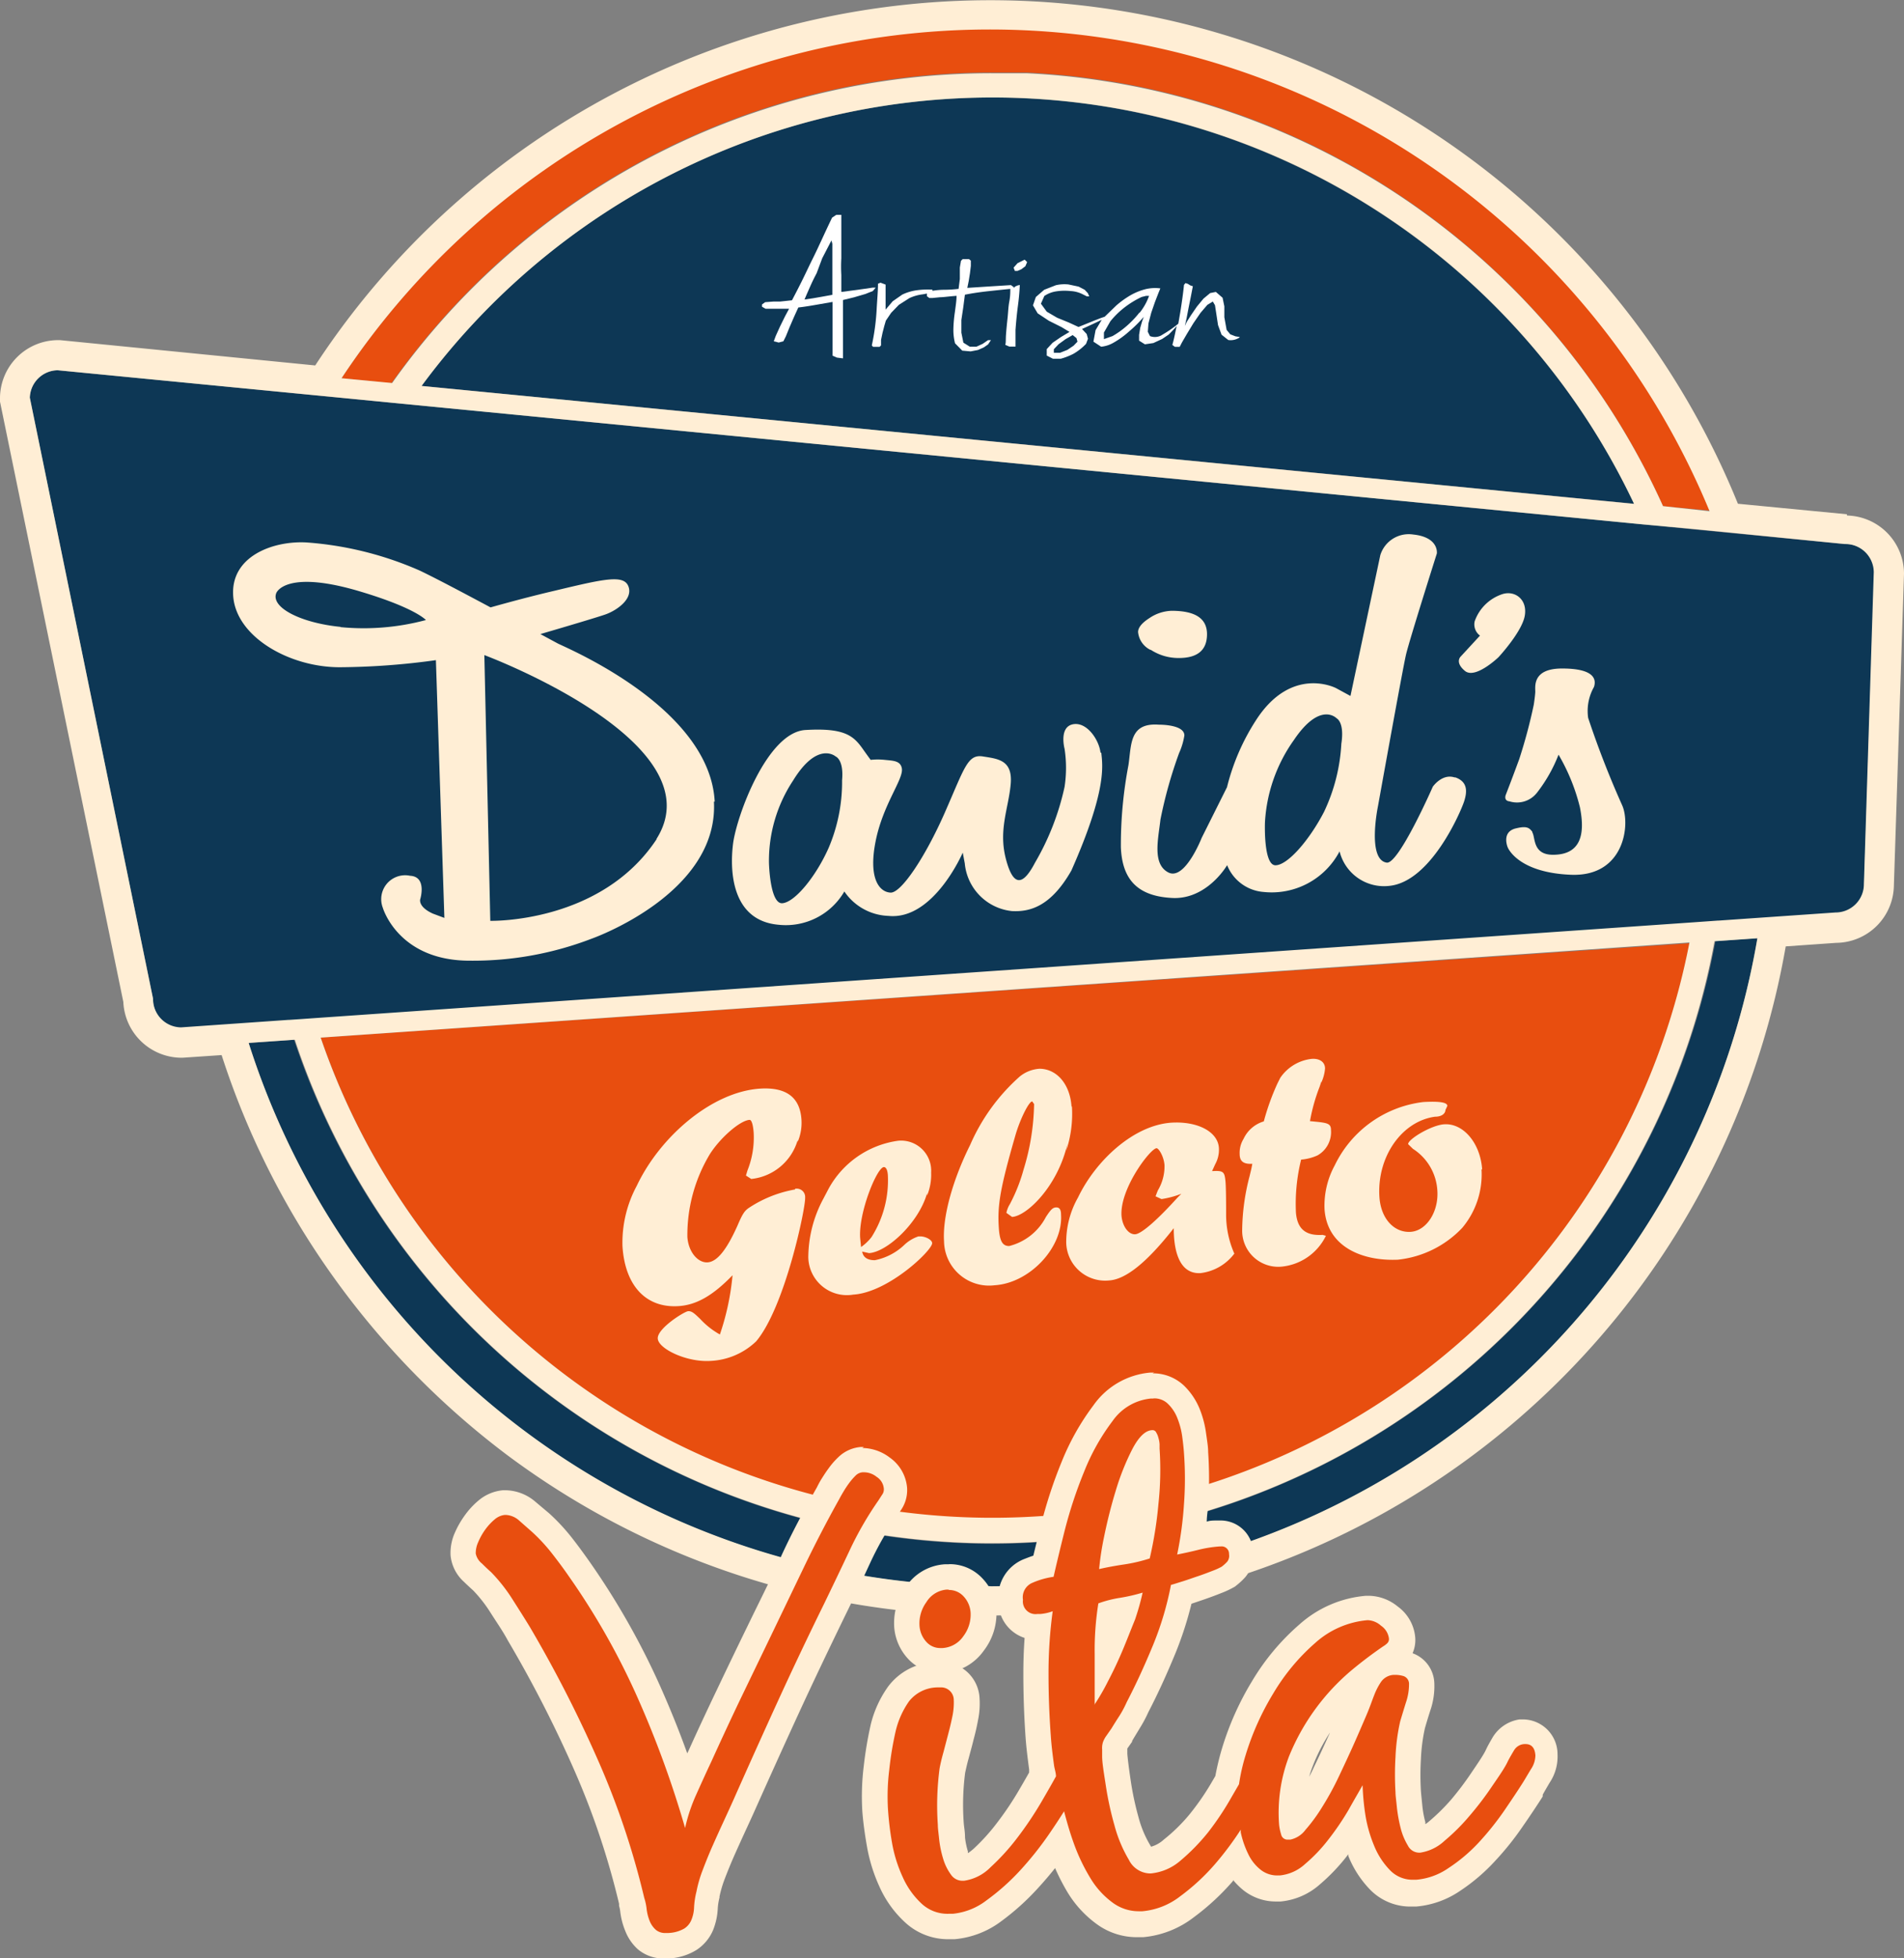 <svg xmlns="http://www.w3.org/2000/svg" viewBox="0 0 150.52 154.75"><rect x="0" y="0" width="150.52" height="154.75" fill="#808080" stroke="none"/><defs><style>.cls-1{fill:#0d3755;}.cls-2{fill:#e84e0f;}.cls-3{fill:#ffeed5;}.cls-4{fill:#fff;}.cls-5{fill:#ef865f;}</style></defs><g id="Laag_2" data-name="Laag 2"><g id="Laag_1-2" data-name="Laag 1"><path class="cls-1" d="M147.37,69.92a2.24,2.24,0,0,1-2.24,2.24h0L14.31,81.24A2.24,2.24,0,0,1,12.1,79v-.07L2.35,31.43a2.25,2.25,0,0,1,2.2-2.17L145.85,43h.08a2.24,2.24,0,0,1,2.24,2.22l-.8,24.68Z"/><path class="cls-1" d="M78.46,122h-.07A58.2,58.2,0,0,1,23.25,82.17l-3.6.25a61.51,61.51,0,0,0,119.28-8.28l-3.32.23A58.21,58.21,0,0,1,78.46,122"/><path class="cls-1" d="M78.46,7.71A56.1,56.1,0,0,0,33.32,30.5l95.86,9.31A56.2,56.2,0,0,0,78.46,7.71"/><path class="cls-2" d="M78.39,5.73h1.4l1.29,0h.06A58.21,58.21,0,0,1,131.47,40l3.68.35A61.48,61.48,0,0,0,27,29.89l3.95.39A58.06,58.06,0,0,1,78.39,5.73"/><path class="cls-2" d="M78.46,120a56.22,56.22,0,0,0,55.1-45.46L25.35,82A56.23,56.23,0,0,0,78.46,120"/><path class="cls-3" d="M146,40.64l-8.61-.83A63.78,63.78,0,0,0,24.92,28.88l-20.18-2H4.59A4.6,4.6,0,0,0,0,31.5v.24L9.75,79.18a4.62,4.62,0,0,0,4.59,4.41h.08l3.1-.21a63.65,63.65,0,0,0,8.72,17.37A64.7,64.7,0,0,0,40.11,115,63.84,63.84,0,0,0,141.17,74.79l4-.28A4.6,4.6,0,0,0,149.72,70l.8-24.67v0h0a4.61,4.61,0,0,0-4.5-4.59M78.29,2.33A61.6,61.6,0,0,1,135.15,40.4L131.47,40A58.21,58.21,0,0,0,81.14,5.79h-.06l-1.29,0h-1.4A58.08,58.08,0,0,0,31,30.27L27,29.89A61.52,61.52,0,0,1,78.29,2.33m50.89,37.49L33.33,30.5a56.09,56.09,0,0,1,95.85,9.32M78.29,125.35A61.61,61.61,0,0,1,19.66,82.42l3.59-.25h.06a58.07,58.07,0,0,0,112.23-7.79h.07l3.32-.23a61.6,61.6,0,0,1-60.64,51.21M25.35,82l108.21-7.52A56.13,56.13,0,0,1,25.35,82m122-12.13v0a2.24,2.24,0,0,1-2.24,2.24h0l-5.92.41-3.3.23h-.07l-.84.06-1.13.08-109,7.57-1.12.08-.9.06h-.06l-3.58.25-4.87.34A2.24,2.24,0,0,1,12.1,79v-.07L2.36,31.43a2.23,2.23,0,0,1,2.2-2.17l21.53,2.09,3.89.38H30l1,.1,1.25.12,97.63,9.49,1.24.11.94.09h.07l3.63.35,10.06,1h.07a2.25,2.25,0,0,1,2.24,2.23Z"/><polygon class="cls-4" points="81 20.52 80.44 20.8 80.13 21.15 80.23 21.41 80.44 21.41 80.74 21.28 81.06 21.04 81.2 20.71 81 20.52"/><path class="cls-4" d="M69.23,22.73l-.24,0-.61.09-.87.12-1,.13c0-.46,0-.9,0-1.34a11.7,11.7,0,0,1,0-1.32c0-.45,0-.81,0-1.1l0-.78v-.7l0-.85h-.4l-.33.22c-.28.58-.54,1.14-.79,1.68s-.49,1.06-.75,1.58-.51,1.06-.77,1.59-.55,1.09-.86,1.68l-.46.05-.47.05-.52,0-.67.05-.25.18,0,.18.28.16.56,0,.67,0,.63,0-.32.6-.39.79-.34.75-.16.43.39.1.37-.1.2-.4.28-.69.35-.81.35-.77c.52-.06,1-.14,1.51-.23l1.2-.21c0,.71,0,1.43,0,2.15s0,1.41,0,2.1l.34.15.48.06,0-.3v-.7l0-.92,0-1,0-.95v-.74l.86-.21.89-.26L69,23ZM65.8,19.27q0,.48,0,1.47c0,.39,0,.69,0,.92l0,.59,0,.48,0,.57-.28.05-.55.1-.69.12-.68.1c.16-.38.32-.74.47-1.08s.32-.68.49-1L65,20.41,65.73,19Z"/><path class="cls-4" d="M80.44,22.56l-.18.08-.12.11v-.06l-.22-.16-1.75.11-1.7.11.11-.54.1-.62.07-.58V20.6l-.14-.12-.25,0-.26,0-.13.13-.09.53,0,.41,0,.5-.1.78a10.18,10.18,0,0,1-1.11.07,5.76,5.76,0,0,0-.88.07l-.08,0,0-.08a6.55,6.55,0,0,0-1.38.07,4,4,0,0,0-1,.32l-.76.53-.56.66,0-.58,0-.4v-1l-.4-.15-.2.08c0,.61-.07,1.31-.11,2.09a17.78,17.78,0,0,1-.38,2.79l.1.11h.26l.26,0,.11-.12,0-.43.12-.57.14-.54.12-.41.42-.62.61-.63.83-.53a3.45,3.45,0,0,1,1.06-.3l.33-.06v.06l0,.15.19.14.24,0,.6-.06c.28,0,.71-.07,1.31-.11,0,.38-.07.8-.13,1.27A10.7,10.7,0,0,0,75.37,26a4.23,4.23,0,0,0,.13,1.13l.57.58.66.06.58-.11.47-.21.33-.23.23-.34h-.23l-.42.29-.5.23-.52,0-.51-.32L76,26.29l0-1,.15-1,.13-1c.6-.12,1.22-.21,1.87-.28s1.22-.13,1.72-.18h0c0,.25,0,.58-.08,1s-.09.87-.14,1.33-.09.87-.12,1.27,0,.66-.06.82l.32.14h.49l0-.54,0-.78c.05-.66.11-1.29.19-1.89s.13-1.16.15-1.66Z"/><path class="cls-4" d="M98,26.63l-.33-.05-.41-.16-.29-.35-.18-1v-.86l-.14-.68-.53-.46-.45.09-.53.44-.52.63-.46.67-.35.55-.14.31.14-.64.15-.78.17-.84.17-.88-.19-.06-.21-.13-.18-.06-.12.14c-.06.61-.16,1.32-.29,2.14l-.16.93a9.16,9.16,0,0,1-1.24.86,1.07,1.07,0,0,1-1,.12l-.17-.34.05-.66.22-.84.29-.84.27-.7.16-.39a3.24,3.24,0,0,0-1.2.07,4.82,4.82,0,0,0-1.17.48,7.38,7.38,0,0,0-1.11.8l-.92.89-.32.11-.49.19-.54.22-.72.29-.76-.35-.93-.38-.82-.48L82.29,24l.27-.61a2.28,2.28,0,0,1,.91-.36A4.36,4.36,0,0,1,84.62,23a2.37,2.37,0,0,1,1,.27l.3.15.19,0L86,23.17l-.25-.27-.48-.25-.8-.17a3,3,0,0,0-1,.06l-.92.36-.66.57-.23.66.37.63.89.59,1,.5.63.38-.67.4-.67.46-.46.5,0,.51.49.25h.62a5.15,5.15,0,0,0,1-.39,4.41,4.41,0,0,0,1-.79l.15-.4-.1-.37L85.54,26l.89-.41.57-.27.1-.05-.49.82-.17.91.61.4a2.4,2.4,0,0,0,1-.33,6.9,6.9,0,0,0,1.2-.87,9.87,9.87,0,0,0,1.17-1.16l-.13.35-.15.52-.09.55,0,.46.46.29.67-.1.69-.32.52-.35.2-.2.28-.3.15-.18c-.1.48-.2,1-.34,1.5l.2.15h.38l.18-.35.39-.67.51-.84.57-.83.54-.63.43-.26.17.29.11.71.13.86.28.76.53.42a1.26,1.26,0,0,0,.89-.2ZM85.18,27l-.31.32-.49.33-.58.23h-.49v-.28l.38-.4.55-.4.56-.32.3.24Zm4.89-2.29A7.59,7.59,0,0,1,89,25.82a6.86,6.86,0,0,1-1.05.74l-.68.24,0-.52.51-.89a6.87,6.87,0,0,1,1-1,7.35,7.35,0,0,1,1.47-.92l.36-.09h.23a4.58,4.58,0,0,1-.75,1.34"/><path class="cls-3" d="M62.85,94a9.62,9.62,0,0,0-3.64,1.45c-.36.24-.52.5-.91,1.41-.86,1.92-1.61,2.85-2.36,2.9s-1.51-.79-1.6-2a12.41,12.41,0,0,1,1.77-6.54c.82-1.3,2.4-2.68,3.15-2.72.15,0,.27.35.32,1a7,7,0,0,1-.49,3l-.12.4.42.27a4.28,4.28,0,0,0,3.67-3.07v.14a3.84,3.84,0,0,0,.3-1.74q-.16-2.66-3.26-2.47c-3.8.24-7.91,3.77-9.76,7.68a9.48,9.48,0,0,0-1.13,4.78c.2,3.12,1.86,4.88,4.4,4.73,1.45-.08,2.76-.85,4.3-2.44a20,20,0,0,1-1,4.68,6.32,6.32,0,0,1-1.56-1.23c-.44-.42-.65-.63-.95-.61S51.92,105,52,105.8s2.27,1.86,4.15,1.75A5.58,5.58,0,0,0,59.78,106c2.29-2.72,3.92-10.6,3.87-11.36a.66.66,0,0,0-.8-.69"/><path class="cls-3" d="M72.6,97.71a3,3,0,0,0-1.12.68,4.69,4.69,0,0,1-2.32,1.2c-.58,0-.92-.22-1-.68l.54.12c1.41-.08,3.92-2.37,4.59-4.73l0,.18a4.31,4.31,0,0,0,.32-1.81A2.38,2.38,0,0,0,71,90.15a7.42,7.42,0,0,0-5.5,3.8l-.42.8a9.86,9.86,0,0,0-1.18,4.62,3.05,3.05,0,0,0,3.55,2.94c2.79-.17,6.28-3.53,6.24-4.07,0-.27-.57-.56-1-.53M68,97.84c-.14-2,1.32-5.57,1.87-5.61.18,0,.29.23.32.65a8.38,8.38,0,0,1-1.29,4.88,3.75,3.75,0,0,1-.83.79Z"/><path class="cls-3" d="M96.87,93.27c-.07-.69-.2-.77-1.05-.72l.25-.55v0a2.35,2.35,0,0,0,.29-1.28c-.08-1.28-1.67-2.12-3.74-2-3,.19-6,3-7.39,5.9a7.14,7.14,0,0,0-.94,3.62,3.08,3.08,0,0,0,3.39,2.95c1.31-.08,3-1.43,5.11-4.13,0,1.11.16,3.66,2.12,3.55a3.93,3.93,0,0,0,2.67-1.54A7.63,7.63,0,0,1,96.93,96c0-.44,0-2.34-.06-2.73M93.1,94.63c-1.6,1.77-2.86,2.88-3.36,2.91s-1-.58-1.08-1.46c-.14-2.14,2.27-5.31,2.77-5.34.18,0,.58.66.63,1.34a3.71,3.71,0,0,1-.53,2l-.18.46.47.22a7.14,7.14,0,0,0,1.57-.42Z"/><path class="cls-3" d="M104.56,97.59c-1.31.08-2-.44-2.11-1.76a14.52,14.52,0,0,1,.41-4.19,3.9,3.9,0,0,0,1.29-.33,2.11,2.11,0,0,0,1.07-2c0-.57-.31-.58-1.66-.71a14.19,14.19,0,0,1,.76-2.71l.14-.42v.07h0a3.23,3.23,0,0,0,.29-1.1c0-.51-.43-.81-1.06-.76a3.46,3.46,0,0,0-2.48,1.5l-.22.44a18.79,18.79,0,0,0-1.08,3A2.57,2.57,0,0,0,98.31,90,2.11,2.11,0,0,0,98,91.19c0,.59.31.82,1,.78-.06.35-.08.42-.22,1a17.39,17.39,0,0,0-.58,4.22,2.85,2.85,0,0,0,3.1,2.91,4.36,4.36,0,0,0,3.52-2.44Z"/><path class="cls-3" d="M117.17,92.41c-.14-2.06-1.48-3.66-3-3.56-1,.06-2.87,1.18-2.85,1.57l.38.37a4.2,4.2,0,0,1,1.93,3.31c.11,1.67-.87,3.18-2.13,3.25s-2.33-1-2.45-2.75c-.21-3.19,1.78-6,4.4-6.35.53,0,.81-.25.82-.53l.15-.32c0-.29-.64-.38-1.9-.31a8.94,8.94,0,0,0-7,5,6.65,6.65,0,0,0-.81,3.46c.2,3,3,4.12,5.79,4a8.18,8.18,0,0,0,5.1-2.52,6.56,6.56,0,0,0,1.52-4.62"/><path class="cls-3" d="M84.71,87.46c-.12-1.81-1.19-3-2.54-3a2.77,2.77,0,0,0-1.55.61,15.46,15.46,0,0,0-3.92,5.4c-1.32,2.64-2.2,5.6-2.07,7.62a3.56,3.56,0,0,0,4,3.48c2.78-.17,5.42-3,5.25-5.58,0-.42-.14-.59-.41-.57s-.42.2-.79.76a4.5,4.5,0,0,1-2.9,2.29c-.52,0-.75-.37-.82-1.45-.12-1.79.12-3.16,1.31-7.29.35-1.23,1.06-2.68,1.33-2.69l.15.21a18.51,18.51,0,0,1-.83,5.17,13.38,13.38,0,0,1-1.08,2.73,2.08,2.08,0,0,0-.28.7l.45.32c1.16-.07,3.6-2.41,4.37-5.76l-.09.52a9.23,9.23,0,0,0,.45-3.5"/><path class="cls-3" d="M90.94,51.33A4,4,0,0,0,93.2,52c1.48,0,2.22-.63,2.22-1.88s-.93-1.85-2.8-1.85a3.31,3.31,0,0,0-1.76.58c-.59.38-.89.75-.89,1.1a1.76,1.76,0,0,0,1,1.42"/><path class="cls-3" d="M117,50.23l-1.53,1.66s-.48.45.34,1.13,2.65-1.08,2.65-1.08,1.86-2,2.08-3.28-.76-2-1.73-1.72a3.47,3.47,0,0,0-2.23,2.16,1.1,1.1,0,0,0,.42,1.13"/><path class="cls-3" d="M121.14,65.74c-.24-.32-.44-.48-1.24-.29-1.25.25-.71,1.51-.71,1.51s.76,2,5,2.17,4.72-4,4.05-5.49a73.62,73.62,0,0,1-2.69-6.91,3.86,3.86,0,0,1,.46-2.44c.23-.69-.1-1.46-2.52-1.46s-2.1,1.5-2.12,1.87-.12,1-.12,1A41.22,41.22,0,0,1,120.1,60c-.61,1.66-1.06,2.81-1.06,2.81s-.2.47.3.52a2,2,0,0,0,2.17-.69,11.88,11.88,0,0,0,1.7-3,15.54,15.54,0,0,1,1.69,4.16c.4,2,.16,3.75-2.13,3.75-1.62,0-1.38-1.36-1.63-1.76"/><path class="cls-3" d="M115,61.44c-1-.33-1.73.73-1.73.73s-2.71,6.17-3.65,6c-1.56-.24-.69-4.43-.69-4.43s1.95-10.84,2.22-12,2.44-8,2.44-8,.19-1.29-1.88-1.5a2.35,2.35,0,0,0-2.59,1.63L106.76,55l-1.14-.62s-3.51-1.84-6.33,2.54A17.42,17.42,0,0,0,97,62.21l-2,4s-1.33,3.4-2.63,2.74-.8-2.66-.63-4.19a35.33,35.33,0,0,1,1.47-5.24,5.39,5.39,0,0,0,.42-1.4c0-.88-2-.85-2-.85-2.36-.18-2.18,1.58-2.42,3.19a33.7,33.7,0,0,0-.6,6.5c.1,2.34,1.12,3.84,4,4,2.43.16,4-1.92,4.4-2.59a3.38,3.38,0,0,0,2.89,2.12,6.06,6.06,0,0,0,6-3.21,3.62,3.62,0,0,0,4,2.72c3.24-.39,5.57-5.83,5.84-6.65s.28-1.58-.7-1.92m-9-2.67a14.26,14.26,0,0,1-1.37,5.4c-1.16,2.24-2.88,4.22-3.84,4.22S100,65,100,65a12.39,12.39,0,0,1,2.29-6.52c2.09-3.1,3.38-1.71,3.38-1.71s.63.29.37,2"/><path class="cls-3" d="M87,59.49c-.1-1-1.08-2.48-2.19-2.25s-.65,1.94-.65,1.94a10,10,0,0,1,0,3,20.5,20.5,0,0,1-2.34,6c-.92,1.76-1.7,2-2.3-.3s.21-4,.38-5.91-1-2-2.2-2.19-1.44.87-3,4.42-3.46,6.37-4.29,6.34-1.78-1-1.2-4,2.27-5,2.08-5.84c-.12-.59-.69-.58-1.35-.65a5.15,5.15,0,0,0-1.11,0s-.16-.21-.67-.93c-.72-1-1.46-1.61-4.49-1.43s-5.45,6.83-5.72,9-.1,6.06,3.59,6.39a5.35,5.35,0,0,0,5.21-2.63,4.39,4.39,0,0,0,3.48,1.93c3.57.37,5.88-5,5.88-5l.16.85A4.18,4.18,0,0,0,80,72c1.37.07,3.05-.31,4.7-3.21,2.84-6.42,2.46-8.31,2.36-9.32M66.57,61.66A13.27,13.27,0,0,1,65.51,67c-1,2.26-2.67,4.3-3.66,4.38s-1.06-3.2-1.06-3.2a11.48,11.48,0,0,1,1.91-6.5c1.94-3.16,3.36-1.9,3.36-1.9s.66.24.51,1.88"/><path class="cls-3" d="M56.5,63.35c-.38-7.33-11.38-12-12.39-12.49l-1.39-.75c2.15-.63,4.74-1.4,5.19-1.57.8-.29,2.13-1.17,1.78-2.17s-1.93-.62-5.91.33c-1.88.44-3.64.92-5,1.3-2.17-1.16-4.42-2.35-5.6-2.91a27,27,0,0,0-8.92-2.22c-2.67-.16-6.09,1.1-5.82,4.29s4.45,5.57,8.41,5.57a57.17,57.17,0,0,0,7.61-.56l.67,20.37-.91-.34c-1.19-.54-1-1.13-1-1.13s.56-1.79-.8-1.86a1.89,1.89,0,0,0-2.16,2.52s1.21,4.22,6.93,4.19a26.13,26.13,0,0,0,9.56-1.73s10.07-3.52,9.69-10.84M26.92,49.54c-3.13-.31-5.53-1.53-5.08-2.67,0,0,.65-1.83,6.28-.23C32.81,48,33.67,49,33.67,49a19,19,0,0,1-6.75.56m25,16.74C47.51,73,38.76,72.77,38.76,72.77l-.47-21s18.47,6.88,13.6,14.54"/><path class="cls-5" d="M59.43,78.14v0"/><path class="cls-2" d="M52.59,153.75a2.1,2.1,0,0,1-1.42-.48,3,3,0,0,1-.77-1.09,4.42,4.42,0,0,1-.31-1.2,3.31,3.31,0,0,0-.15-.7,63.22,63.22,0,0,0-3.68-10.92A97.34,97.34,0,0,0,41,129.07c-.44-.72-.91-1.47-1.4-2.23a12,12,0,0,0-1.52-1.92c-.13-.11-.38-.35-.71-.66a2.24,2.24,0,0,1-.78-1.44,2.85,2.85,0,0,1,.27-1.36,5.85,5.85,0,0,1,.66-1.15,5.23,5.23,0,0,1,.92-1,2.47,2.47,0,0,1,1.36-.58h.15a2.67,2.67,0,0,1,1.72.7c.42.34.77.64,1.06.89a14.9,14.9,0,0,1,1.68,1.81c.47.6.94,1.22,1.39,1.87a58.15,58.15,0,0,1,5.51,9.74,78,78,0,0,1,2.9,7.5c.37-.82.75-1.63,1.14-2.45.74-1.65,1.51-3.29,2.28-4.91S59.17,130.65,60,129q1.3-2.7,2.66-5.53c.9-1.88,1.86-3.73,2.85-5.49.08-.16.2-.37.34-.62s.33-.51.51-.77a5.22,5.22,0,0,1,.64-.73,1.89,1.89,0,0,1,1.16-.53h.18a2.63,2.63,0,0,1,1.56.55,2.22,2.22,0,0,1,1,1.67,1.78,1.78,0,0,1-.3,1.11l-.29.44A25.93,25.93,0,0,0,68,123q-1,2.1-2,4.19c-1.25,2.56-2.48,5.14-3.66,7.68S60,140,58.87,142.61c-.23.52-.49,1.09-.79,1.72s-.57,1.25-.85,1.9-.54,1.27-.77,1.88a9,9,0,0,0-.46,1.56,6.27,6.27,0,0,0-.17,1.11,4.22,4.22,0,0,1-.28,1.31,2.57,2.57,0,0,1-.93,1.14,3.6,3.6,0,0,1-1.8.51h-.23"/><path class="cls-3" d="M68.3,116.35a1.6,1.6,0,0,1,1,.36,1.22,1.22,0,0,1,.57.93.7.7,0,0,1-.14.49l-.29.45a26.81,26.81,0,0,0-2.3,4q-1,2.12-2,4.18-1.89,3.84-3.66,7.71T58,142.2q-.35.78-.78,1.71t-.87,1.92c-.29.65-.55,1.3-.79,1.93a9.9,9.9,0,0,0-.5,1.72,6.45,6.45,0,0,0-.19,1.24,2.84,2.84,0,0,1-.21,1,1.46,1.46,0,0,1-.57.69,2.76,2.76,0,0,1-1.31.35h-.15a1.16,1.16,0,0,1-.77-.24,1.86,1.86,0,0,1-.5-.71,3.71,3.71,0,0,1-.24-.94,4.35,4.35,0,0,0-.19-.89,62.87,62.87,0,0,0-3.71-11,100.39,100.39,0,0,0-5.33-10.4c-.45-.74-.93-1.49-1.42-2.26a13,13,0,0,0-1.65-2.08c-.18-.16-.42-.38-.72-.68a1.35,1.35,0,0,1-.49-.79,2.07,2.07,0,0,1,.19-.89,5.05,5.05,0,0,1,.56-1,4.41,4.41,0,0,1,.74-.8,1.46,1.46,0,0,1,.81-.36h.07a1.7,1.7,0,0,1,1.09.47l1,.88a14.09,14.09,0,0,1,1.54,1.66c.46.59.92,1.2,1.36,1.84a56.77,56.77,0,0,1,5.42,9.56,80.19,80.19,0,0,1,3.77,10.33,13.41,13.41,0,0,1,.89-2.66c.39-.87.78-1.73,1.19-2.6.75-1.65,1.51-3.29,2.28-4.9l2.34-4.85q1.3-2.7,2.66-5.53t2.82-5.44c.09-.17.2-.37.34-.6a8,8,0,0,1,.45-.68,5.16,5.16,0,0,1,.51-.59.88.88,0,0,1,.56-.26h.1m0-2h-.24a2.88,2.88,0,0,0-1.8.82,5.86,5.86,0,0,0-.74.85c-.21.28-.39.56-.56.83s-.28.49-.38.69c-1,1.77-2,3.63-2.86,5.52s-1.79,3.72-2.66,5.52q-1.19,2.44-2.34,4.86c-.76,1.59-1.54,3.25-2.3,4.94l-.09.18c-.64-1.78-1.35-3.53-2.11-5.24a59.31,59.31,0,0,0-5.61-9.9c-.46-.65-.93-1.3-1.42-1.92a15.82,15.82,0,0,0-1.77-1.9l0,0,0,0-1.07-.9a3.71,3.71,0,0,0-2.37-.93h-.21a3.46,3.46,0,0,0-1.94.81,6.21,6.21,0,0,0-1.09,1.18,7.32,7.32,0,0,0-.77,1.34,3.92,3.92,0,0,0-.35,1.83A3.23,3.23,0,0,0,36.67,125c.31.3.55.52.74.69a10.89,10.89,0,0,1,1.34,1.71c.48.76,1,1.5,1.39,2.23a96.58,96.58,0,0,1,5.21,10.15,61.45,61.45,0,0,1,3.59,10.67l0,.08,0,.08a2.88,2.88,0,0,1,.1.51,5.73,5.73,0,0,0,.38,1.45,3.82,3.82,0,0,0,1,1.47,3.1,3.1,0,0,0,2.08.73h.3a4.53,4.53,0,0,0,2.29-.69,3.5,3.5,0,0,0,1.29-1.57,5.25,5.25,0,0,0,.36-1.65,4.5,4.5,0,0,1,.14-.9v-.08a9.22,9.22,0,0,1,.41-1.39c.23-.6.48-1.22.75-1.83s.57-1.27.85-1.88.56-1.21.79-1.73c1.17-2.62,2.34-5.21,3.5-7.73s2.4-5.11,3.64-7.66c.68-1.38,1.35-2.8,2-4.21a24.66,24.66,0,0,1,2.13-3.7l0,0v0l.28-.42a2.79,2.79,0,0,0,.48-1.75,3.25,3.25,0,0,0-1.38-2.4,3.65,3.65,0,0,0-2.16-.75"/><path class="cls-2" d="M74.35,131.25a2.47,2.47,0,0,1-1.88-.82,3.05,3.05,0,0,1-.8-1.89,3.84,3.84,0,0,1,.72-2.48,3.09,3.09,0,0,1,2.37-1.4H75a2.55,2.55,0,0,1,1.88.8,3,3,0,0,1,.84,1.91,3.7,3.7,0,0,1-.76,2.53,3.13,3.13,0,0,1-2.37,1.35h-.22"/><path class="cls-3" d="M75,125.65a1.56,1.56,0,0,1,1.16.49,2.07,2.07,0,0,1,.57,1.29,2.82,2.82,0,0,1-.57,1.87,2.15,2.15,0,0,1-1.64.94h-.15a1.47,1.47,0,0,1-1.14-.49,2.09,2.09,0,0,1-.54-1.29,2.85,2.85,0,0,1,.54-1.84,2.08,2.08,0,0,1,1.62-1H75m0-2-.3,0a4,4,0,0,0-3.12,1.83,4.88,4.88,0,0,0-.89,3.11,4.13,4.13,0,0,0,1.06,2.49,3.45,3.45,0,0,0,2.62,1.15h.29a4.16,4.16,0,0,0,3.11-1.75,4.83,4.83,0,0,0,1-3.2,4,4,0,0,0-1.12-2.53,3.53,3.53,0,0,0-2.6-1.11"/><path class="cls-2" d="M75,152.25a4,4,0,0,1-2.79-1,7.7,7.7,0,0,1-1.76-2.46,12.15,12.15,0,0,1-.92-3,26.32,26.32,0,0,1-.35-2.65,17.42,17.42,0,0,1,.11-3.33,28.17,28.17,0,0,1,.52-3.18,8.11,8.11,0,0,1,1.23-2.72,3.88,3.88,0,0,1,3-1.5h.23a2,2,0,0,1,2.06,1.95,5.75,5.75,0,0,1-.1,1.44c-.09.48-.2,1-.34,1.5l-.4,1.48c-.12.47-.22.88-.29,1.24a20.85,20.85,0,0,0-.12,4.21c0,.28.06.67.11,1.16a5.93,5.93,0,0,0,.27,1.29,3.06,3.06,0,0,0,.46,1c0,.07.07.07.13.07h0a2.67,2.67,0,0,0,1.53-.82,16.86,16.86,0,0,0,2-2.22A27.52,27.52,0,0,0,81.45,142c.4-.68.72-1.25,1-1.72q0-.28-.09-.54-.2-1.43-.27-2.43c-.12-1.66-.18-3.34-.18-5,0-1.23.06-2.46.18-3.68h0a2,2,0,0,1-2.13-2,2.23,2.23,0,0,1,1.39-2.35,7,7,0,0,1,1.2-.4c.2-.84.45-1.86.75-3.09A37.7,37.7,0,0,1,84.81,116a18.08,18.08,0,0,1,2.39-4.23A5.2,5.2,0,0,1,91,109.52h.24a2.55,2.55,0,0,1,1.81.7,4.22,4.22,0,0,1,1,1.5,7,7,0,0,1,.44,1.69c.07.53.12,1,.15,1.38a29.36,29.36,0,0,1,0,4.09c-.06.87-.16,1.74-.29,2.59l.18,0a10.61,10.61,0,0,1,1.86-.3h.16a1.57,1.57,0,0,1,1.65,1.53A1.75,1.75,0,0,1,97.8,124a4.12,4.12,0,0,1-.6.55l0,0-.06,0a5.89,5.89,0,0,1-.87.4l-1.21.45-1.24.42-.34.1a25.53,25.53,0,0,1-1.35,4.32c-.67,1.63-1.38,3.19-2.12,4.62a9.14,9.14,0,0,1-.62,1.14c-.2.33-.41.66-.61,1l-.43.62a1,1,0,0,0-.15.28.28.28,0,0,0,0,.18l0,.54c0,.49.13,1.24.28,2.24a25.32,25.32,0,0,0,.65,3,9.37,9.37,0,0,0,1,2.47c.38.61.66.61.75.61a3.12,3.12,0,0,0,1.78-.82,14.58,14.58,0,0,0,2.06-2.09,22.38,22.38,0,0,0,1.78-2.55c.18-.29.33-.56.48-.82a17.56,17.56,0,0,1,.52-2.21,22.34,22.34,0,0,1,2.28-5.13,17.78,17.78,0,0,1,3.53-4.21,8,8,0,0,1,4.69-2h.16a2.65,2.65,0,0,1,1.66.64,2.38,2.38,0,0,1,1,1.72,1.45,1.45,0,0,1-.43,1.19,2.69,2.69,0,0,1-.52.38c-.76.54-1.56,1.14-2.31,1.76a15.29,15.29,0,0,0-2,2.06,14.93,14.93,0,0,0-2.61,4.4,11.41,11.41,0,0,0-.71,4.95,1.88,1.88,0,0,0,.19-.2,11,11,0,0,0,1.22-1.66,22,22,0,0,0,1.26-2.3c.41-.87.81-1.72,1.18-2.54s.68-1.56.94-2.25.48-1.24.63-1.6a5.89,5.89,0,0,1,.65-1.24,2.26,2.26,0,0,1,1.79-1h.22a3,3,0,0,1,.94.15,1.61,1.61,0,0,1,1.11,1.5,5.2,5.2,0,0,1-.28,1.84c-.19.61-.34,1.1-.44,1.47a14.26,14.26,0,0,0-.34,2.58,21.28,21.28,0,0,0,0,2.66c0,.26,0,.65.11,1.16a8.74,8.74,0,0,0,.26,1.47,4.24,4.24,0,0,0,.46,1.14.38.38,0,0,0,.08.09,2.83,2.83,0,0,0,1.33-.72,16.17,16.17,0,0,0,1.89-1.9,26.6,26.6,0,0,0,1.72-2.27c.52-.78.92-1.4,1.17-1.87q.23-.42.51-.9a2,2,0,0,1,1.6-1h.16a1.76,1.76,0,0,1,1.78,1.83,2.91,2.91,0,0,1-.49,1.66c-.25.4-.44.73-.58,1-.46.74-1,1.52-1.6,2.41a21.92,21.92,0,0,1-2.09,2.61,14.39,14.39,0,0,1-2.54,2.18,6.26,6.26,0,0,1-3,1.1h-.31a3.45,3.45,0,0,1-2.53-1,7.15,7.15,0,0,1-1.51-2.34,12.75,12.75,0,0,1-.62-2,19.77,19.77,0,0,1-1.26,1.78,14.18,14.18,0,0,1-2,2.09,4.44,4.44,0,0,1-2.54,1.12H101a3.05,3.05,0,0,1-2-.66,4.72,4.72,0,0,1-1.3-1.63.61.61,0,0,1,0-.12c-.31.4-.61.77-.92,1.13a18.25,18.25,0,0,1-2.94,2.72,6.6,6.6,0,0,1-3.49,1.38l-.36,0a4.43,4.43,0,0,1-2.61-.83A7.71,7.71,0,0,1,85.3,149a16.14,16.14,0,0,1-1.42-3c-.06-.16-.11-.33-.17-.5l-.06.09a26.32,26.32,0,0,1-2.32,2.9A18.08,18.08,0,0,1,78.61,151a6.1,6.1,0,0,1-3.2,1.25l-.39,0m12.66-24.78a23.39,23.39,0,0,0-.19,3.24v.08c.11-.23.21-.48.32-.72.34-.81.65-1.62.92-2.41l.15-.44-.22,0a10,10,0,0,0-1,.22m3-13a3.23,3.23,0,0,0-.31.52,18.38,18.38,0,0,0-1.25,3.13c-.37,1.21-.67,2.41-.9,3.55-.08.4-.14.77-.2,1.09l.72-.11a11.26,11.26,0,0,0,1.31-.27,31.49,31.49,0,0,0,.55-3.62,25.07,25.07,0,0,0,.09-4.2Z"/><path class="cls-3" d="M91.21,110.51a1.53,1.53,0,0,1,1.11.42,3.17,3.17,0,0,1,.76,1.15,6.18,6.18,0,0,1,.38,1.45c.07.51.12,1,.14,1.32a27.53,27.53,0,0,1,0,4,28.65,28.65,0,0,1-.54,4c.56-.11,1.11-.23,1.67-.37a9.75,9.75,0,0,1,1.69-.27h.09a.58.58,0,0,1,.65.61.76.76,0,0,1-.13.58,3.14,3.14,0,0,1-.45.41,5.09,5.09,0,0,1-.73.33c-.36.14-.75.29-1.17.43s-.83.29-1.22.41-.69.22-.89.27a24.69,24.69,0,0,1-1.41,4.74c-.66,1.6-1.35,3.11-2.09,4.53a8.34,8.34,0,0,1-.57,1.07q-.32.49-.63,1l-.39.56a2.05,2.05,0,0,0-.29.54,1.52,1.52,0,0,0-.06.56c0,.23,0,.41,0,.55,0,.5.13,1.27.29,2.31a25.41,25.41,0,0,0,.68,3.13,10.68,10.68,0,0,0,1.14,2.73,1.91,1.91,0,0,0,1.6,1.08H91a4.18,4.18,0,0,0,2.31-1,16.06,16.06,0,0,0,2.19-2.24A22.8,22.8,0,0,0,97.37,142l.58-1a15.32,15.32,0,0,1,.51-2.26,21.24,21.24,0,0,1,2.19-4.9,16.38,16.38,0,0,1,3.32-4,7.09,7.09,0,0,1,4.11-1.8h.09a1.66,1.66,0,0,1,1,.43,1.44,1.44,0,0,1,.63,1,.46.46,0,0,1-.13.39,1.78,1.78,0,0,1-.33.25c-.86.59-1.68,1.21-2.45,1.85a17.47,17.47,0,0,0-5,6.87,12.52,12.52,0,0,0-.77,5.39,4.08,4.08,0,0,0,.16.75.51.51,0,0,0,.52.41H102a2,2,0,0,0,1.2-.77,13.16,13.16,0,0,0,1.32-1.8,22.91,22.91,0,0,0,1.31-2.39c.42-.89.82-1.74,1.19-2.57s.7-1.6,1-2.3.47-1.23.61-1.57a5.15,5.15,0,0,1,.55-1.07,1.31,1.31,0,0,1,1-.55h.15a2.31,2.31,0,0,1,.64.1.65.65,0,0,1,.42.63,4.47,4.47,0,0,1-.25,1.47c-.19.61-.34,1.11-.45,1.48a15.62,15.62,0,0,0-.37,2.81,23.22,23.22,0,0,0,0,2.78c0,.27.06.67.11,1.2a11.88,11.88,0,0,0,.29,1.61,5,5,0,0,0,.58,1.41,1,1,0,0,0,.89.56h.08a3.59,3.59,0,0,0,1.93-.94,16.09,16.09,0,0,0,2-2,24.84,24.84,0,0,0,1.79-2.36c.55-.8,1-1.45,1.22-1.94.14-.27.31-.56.49-.86a1,1,0,0,1,.81-.48h.09q.72,0,.78.9a2,2,0,0,1-.35,1.08c-.25.41-.45.76-.6,1-.42.67-.94,1.44-1.54,2.32a22.71,22.71,0,0,1-2,2.49,12.89,12.89,0,0,1-2.37,2,5.27,5.27,0,0,1-2.56.93h-.24a2.47,2.47,0,0,1-1.82-.74,6,6,0,0,1-1.29-2,10.59,10.59,0,0,1-.69-2.51,19.25,19.25,0,0,1-.2-2.22c-.3.53-.68,1.18-1.14,2a21.27,21.27,0,0,1-1.57,2.3,12.59,12.59,0,0,1-1.84,1.93,3.45,3.45,0,0,1-2,.9H101a2.09,2.09,0,0,1-1.34-.45,3.49,3.49,0,0,1-1-1.28,7.39,7.39,0,0,1-.57-1.66,1.85,1.85,0,0,1,0-.23,24.64,24.64,0,0,1-2,2.68,16.76,16.76,0,0,1-2.78,2.58,5.69,5.69,0,0,1-3,1.19H90a3.46,3.46,0,0,1-2-.65,6.63,6.63,0,0,1-1.79-1.95,15,15,0,0,1-1.33-2.79c-.3-.83-.54-1.67-.76-2.51-.35.56-.75,1.17-1.24,1.88a26.2,26.2,0,0,1-2.23,2.79A17.7,17.7,0,0,1,78,150.17a5.21,5.21,0,0,1-2.68,1.07H75a3,3,0,0,1-2.11-.77,6.4,6.4,0,0,1-1.53-2.14,10.87,10.87,0,0,1-.85-2.75A25,25,0,0,1,70.2,143a17.09,17.09,0,0,1,.1-3.14,26.14,26.14,0,0,1,.51-3.07,6.85,6.85,0,0,1,1.06-2.35,2.91,2.91,0,0,1,2.3-1.09h.16a1,1,0,0,1,1.07,1,5.26,5.26,0,0,1-.09,1.19c-.09.45-.2.93-.33,1.42l-.39,1.49c-.14.49-.24.92-.31,1.29a22.23,22.23,0,0,0-.14,4.48c0,.29.06.69.11,1.19a8.47,8.47,0,0,0,.31,1.48,4.12,4.12,0,0,0,.62,1.26,1.09,1.09,0,0,0,.93.48h.1a3.66,3.66,0,0,0,2.11-1.08,17.53,17.53,0,0,0,2.13-2.35,27.93,27.93,0,0,0,1.86-2.77c.49-.84.88-1.52,1.17-2.05,0-.28-.11-.58-.15-.85-.13-.95-.22-1.73-.26-2.37-.12-1.62-.18-3.27-.18-4.92a36.48,36.48,0,0,1,.33-4.91,3.57,3.57,0,0,1-1,.22H82a1,1,0,0,1-1.13-1.12,1.24,1.24,0,0,1,.78-1.36,6.35,6.35,0,0,1,1.64-.46c.21-.92.5-2.15.89-3.7a35.19,35.19,0,0,1,1.53-4.62,17,17,0,0,1,2.25-4A4.19,4.19,0,0,1,91,110.52h.17M86.89,124c.65-.15,1.33-.27,2-.37a12.61,12.61,0,0,0,2-.47,31.13,31.13,0,0,0,.69-4.31,25,25,0,0,0,.09-4.37c0-.06,0-.18,0-.35a2.11,2.11,0,0,0-.09-.49,1.45,1.45,0,0,0-.18-.44.31.31,0,0,0-.28-.18h0c-.57,0-1.1.54-1.6,1.49a19.34,19.34,0,0,0-1.32,3.31c-.38,1.24-.68,2.46-.92,3.64a22.67,22.67,0,0,0-.39,2.54m-.39,10.75a17.64,17.64,0,0,0,1.09-1.88c.4-.76.78-1.56,1.14-2.41s.67-1.67,1-2.47a20.16,20.16,0,0,0,.6-2.13,13.88,13.88,0,0,1-1.78.41,9,9,0,0,0-1.72.44,23.31,23.31,0,0,0-.29,4c0,1.35,0,2.7,0,4m4.71-26.24-.31,0a6.13,6.13,0,0,0-4.5,2.59,19.46,19.46,0,0,0-2.51,4.46,36.29,36.29,0,0,0-1.61,4.89c-.25,1-.46,1.82-.63,2.53-.25.08-.5.18-.76.28a3.24,3.24,0,0,0-2,3.35A3,3,0,0,0,81,129.44c-.07.95-.1,1.89-.1,2.84,0,1.68.06,3.39.18,5.07.05.69.15,1.53.28,2.5a2.07,2.07,0,0,0,0,.22c-.23.41-.5.88-.8,1.39A24.48,24.48,0,0,1,78.86,144a15.58,15.58,0,0,1-1.89,2.1,4.06,4.06,0,0,1-.45.35.5.5,0,0,1,0-.13,6,6,0,0,1-.23-1.1c0-.47-.08-.85-.1-1.13a19.68,19.68,0,0,1,.11-4c.07-.31.15-.69.27-1.11l.29-1.08.1-.4c.15-.55.27-1.08.36-1.58a6.39,6.39,0,0,0,.12-1.69,3,3,0,0,0-3.06-2.88H74a4.84,4.84,0,0,0-3.78,1.92,8.7,8.7,0,0,0-1.38,3,30.31,30.31,0,0,0-.56,3.33,19.45,19.45,0,0,0-.11,3.52q.09,1.22.36,2.76a13,13,0,0,0,1,3.23,8.55,8.55,0,0,0,2,2.79A5,5,0,0,0,75,153.25l.46,0a7.18,7.18,0,0,0,3.72-1.44,19.5,19.5,0,0,0,2.86-2.58c.48-.52.94-1.06,1.37-1.6a16.87,16.87,0,0,0,1,1.94,8.61,8.61,0,0,0,2.34,2.52,5.37,5.37,0,0,0,3.19,1l.43,0a7.67,7.67,0,0,0,4-1.57,19.09,19.09,0,0,0,3.11-2.88.18.18,0,0,0,0-.07,5.85,5.85,0,0,0,.83.82,4.12,4.12,0,0,0,2.59.88h.33a5.42,5.42,0,0,0,3.12-1.36,15.14,15.14,0,0,0,2.13-2.23,1.34,1.34,0,0,1,.11-.14s0,.09,0,.13a8.21,8.21,0,0,0,1.73,2.67,4.45,4.45,0,0,0,3.24,1.33h.38a7.25,7.25,0,0,0,3.53-1.27,14.87,14.87,0,0,0,2.72-2.33,22.78,22.78,0,0,0,2.18-2.72c.62-.89,1.15-1.69,1.59-2.38l0-.06,0-.08c.13-.24.31-.55.54-.94a3.72,3.72,0,0,0,.63-2.26,2.75,2.75,0,0,0-2.77-2.75h-.23A3,3,0,0,0,118,137.3c-.19.33-.38.65-.54,1s-.6,1-1.11,1.75a23.68,23.68,0,0,1-1.65,2.19A15.8,15.8,0,0,1,112.9,144a2.39,2.39,0,0,1-.22.16l0-.16a8,8,0,0,1-.24-1.32c-.05-.51-.09-.88-.11-1.14a21.23,21.23,0,0,1,0-2.53,13.91,13.91,0,0,1,.31-2.41c.1-.36.24-.82.42-1.39a5.87,5.87,0,0,0,.33-2.2,2.61,2.61,0,0,0-1.72-2.36,2.6,2.6,0,0,0,.21-1.25,3.37,3.37,0,0,0-1.38-2.44,3.69,3.69,0,0,0-2.28-.85h-.23a9,9,0,0,0-5.27,2.27,18.32,18.32,0,0,0-3.73,4.46,23.05,23.05,0,0,0-2.39,5.35,20.45,20.45,0,0,0-.52,2.16l-.38.65a20,20,0,0,1-1.7,2.43A13.66,13.66,0,0,1,92,145.38a2.47,2.47,0,0,1-1,.56l-.06-.1a8.5,8.5,0,0,1-.93-2.21,23.47,23.47,0,0,1-.62-2.9c-.18-1.22-.25-1.84-.27-2.15l0-.33v-.07l.38-.54,0,0,0-.06c.19-.33.4-.66.6-1a10.23,10.23,0,0,0,.68-1.27c.75-1.44,1.46-3,2.14-4.65a27.89,27.89,0,0,0,1.27-3.92l1.06-.36c.45-.16.87-.31,1.26-.47a7.18,7.18,0,0,0,1-.46l.11-.06.1-.08a5.41,5.41,0,0,0,.73-.68,2.73,2.73,0,0,0,.62-2,2.58,2.58,0,0,0-2.65-2.47h-.23c-.27,0-.53,0-.79.09,0-.42.08-.85.11-1.27a31.41,31.41,0,0,0,0-4.23c0-.41-.08-.88-.16-1.45a8,8,0,0,0-.5-1.93,5.43,5.43,0,0,0-1.22-1.84,3.56,3.56,0,0,0-2.51-1m12.38,31.88a7.3,7.3,0,0,1,.26-.79,14,14,0,0,1,1.38-2.7,1.42,1.42,0,0,1-.08.18c-.37.82-.76,1.66-1.18,2.53-.12.27-.25.53-.38.78"/></g></g></svg>